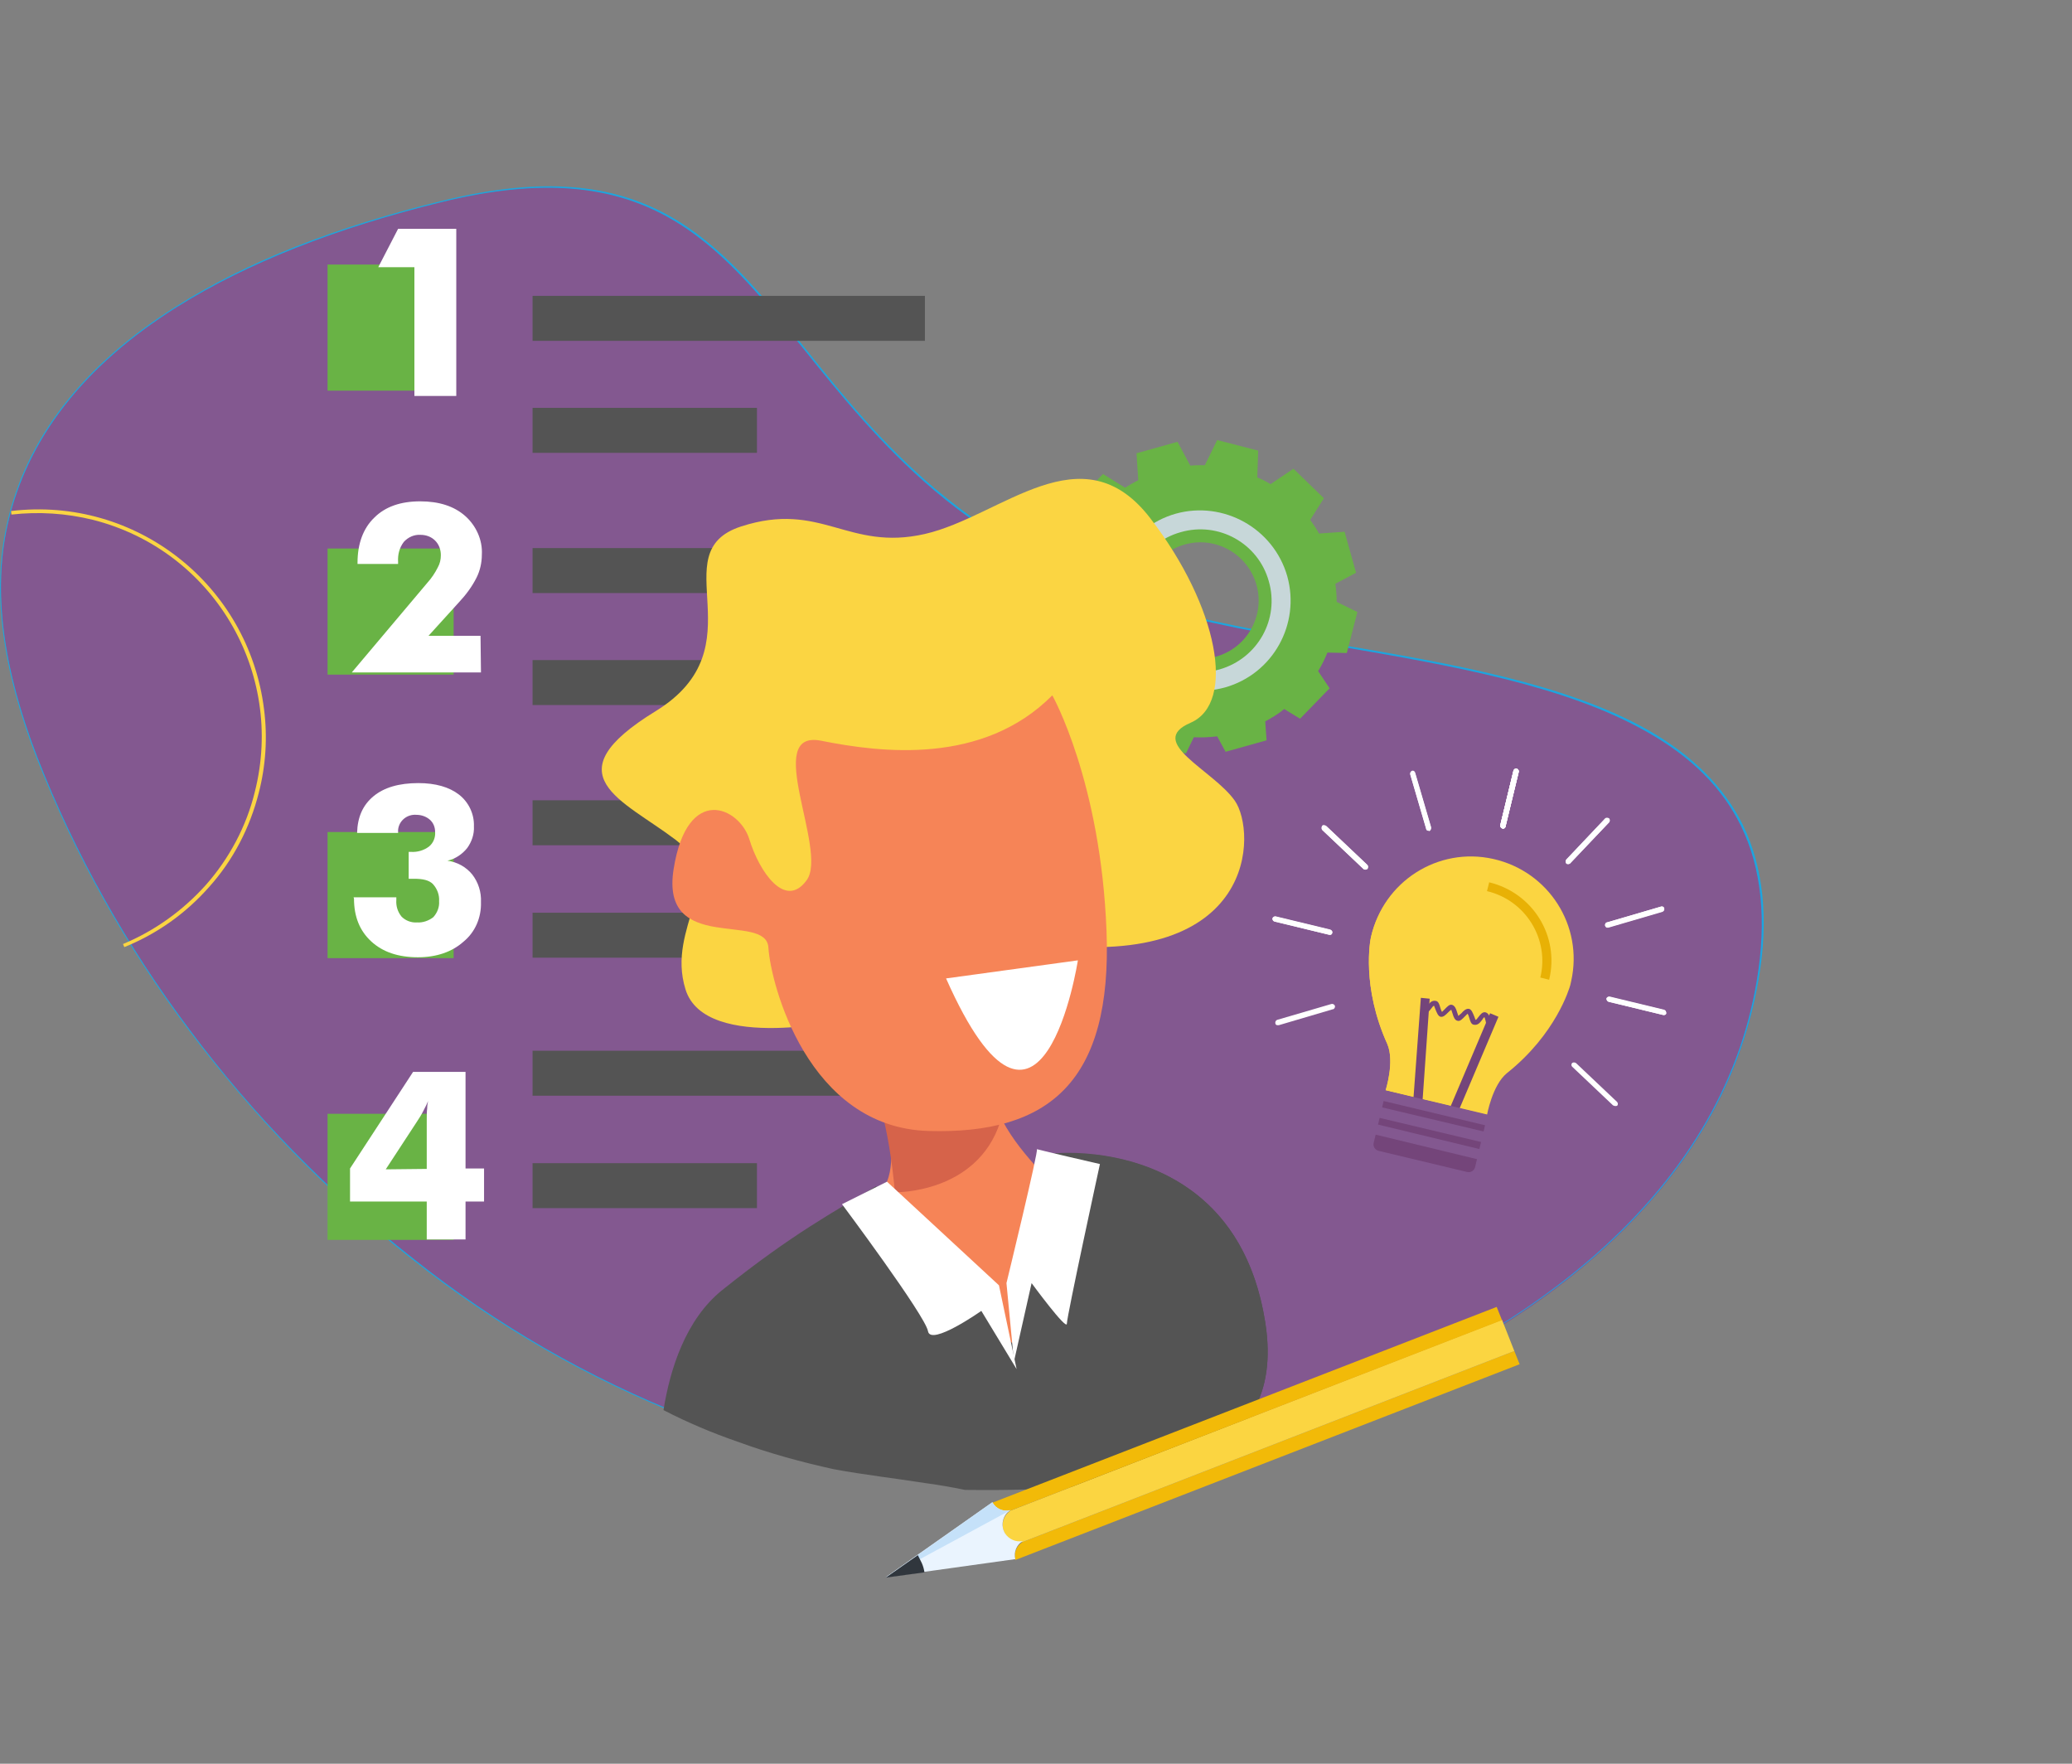 <?xml version="1.0" encoding="UTF-8"?> <!-- Generator: Adobe Illustrator 24.2.0, SVG Export Plug-In . SVG Version: 6.00 Build 0) --> <svg xmlns="http://www.w3.org/2000/svg" xmlns:xlink="http://www.w3.org/1999/xlink" version="1.1" id="Layer_1" x="0px" y="0px" viewBox="0 0 470 400" style="enable-background:new 0 0 470 400;" xml:space="preserve"><rect x="0" y="0" width="470" height="400" fill="#808080" stroke="none"/> <style type="text/css"> .st0{fill:#835890;} .st1{fill:#1CA6DF;} .st2{fill:#545454;} .st3{fill:#69B345;} .st4{fill:#FFFFFF;} .st5{fill:#C7D7D9;} .st6{fill:#F68457;} .st7{fill:#D6634A;} .st8{fill:#FBD542;} .st9{fill:#FBD541;} .st10{fill:#E8B105;} .st11{fill:#74457A;} .st12{fill:none;} .st13{fill:#F2BA08;} .st14{fill:#EAF4FE;} .st15{fill:#C5E1F9;} .st16{fill:#30363D;} </style> <g> <path class="st0" d="M225.1,334.7c-94.8,0.2-183.4-76.9-216.6-162.8C2,155.1-2.2,136.7,1.7,119.1c9.7-43.8,60-64,98.8-73.4 c84-20.5,68.1,62.6,159.7,91.5c53.5,16.8,151.5,9,138.6,85.3c-8.8,52.3-58.5,84.2-105,100.3C271.7,330.5,248.5,334.5,225.1,334.7z"></path> <path class="st1" d="M224.7,334.8c-22.8,0-46-4.5-68.9-13.3c-22.4-8.8-43.4-20.9-62.3-35.9c-19.1-15-36.1-32.5-50.7-52 C28.6,214.7,17,194,8.3,171.9c-7.9-20.5-10.1-37.8-6.8-52.8c4.3-19.6,17.3-36.4,38.6-49.7c15.8-10,36.1-18,60.4-23.9 c46.1-11.3,62.1,8.6,82.3,33.7c8.1,10.1,17.3,21.5,29.4,31.7c13.9,11.7,29.6,20.2,48,26c12.7,4,27.8,6.6,43.7,9.3 c25.2,4.3,51.3,8.8,70,19.4c10.1,5.8,17.1,12.8,21.4,21.4c4.7,9.6,6,21.5,3.6,35.2c-4.1,24-17,45.5-38.4,63.8 c-17.4,14.8-40.4,27.5-66.7,36.6c-22.1,7.8-45.3,11.8-68.7,12h-0.4V334.8z M225,334.6L225,334.6c23.4-0.1,46.6-4.2,68.6-12 c26.2-9.1,49.2-21.8,66.6-36.6c21.4-18.3,34.3-39.7,38.3-63.6c2.3-13.7,1.1-25.5-3.6-35.1c-4.2-8.6-11.2-15.6-21.3-21.3 c-18.6-10.6-44.7-15.1-69.8-19.4c-15.9-2.7-31-5.3-43.8-9.3c-18.5-5.8-34.2-14.4-48.1-26.1c-12.1-10.3-21.3-21.7-29.4-31.8 c-20.3-25.1-36.2-44.8-82.2-33.6C76.2,51.7,56,59.7,40.2,69.6C19,82.9,6.1,99.5,1.7,119.1c-3.3,15-1.1,32.2,6.8,52.7 c8.6,22,20.3,42.8,34.5,61.7c14.5,19.5,31.6,36.9,50.7,51.9c18.8,15,39.8,27.1,62.2,35.9c22.8,8.8,46,13.3,68.8,13.3L225,334.6z"></path> <rect x="120.8" y="92.5" class="st2" width="50.9" height="10.2"></rect> <rect x="120.8" y="67.1" class="st2" width="89" height="10.2"></rect> <rect x="74.3" y="60" class="st3" width="28.6" height="28.6"></rect> <rect x="120.8" y="124.3" class="st2" width="89" height="10.2"></rect> <rect x="120.8" y="149.7" class="st2" width="50.9" height="10.2"></rect> <rect x="74.3" y="124.4" class="st3" width="28.6" height="28.6"></rect> <rect x="120.8" y="207" class="st2" width="50.9" height="10.2"></rect> <rect x="120.8" y="181.5" class="st2" width="89" height="10.2"></rect> <rect x="74.3" y="188.7" class="st3" width="28.6" height="28.6"></rect> <rect x="120.8" y="238.3" class="st2" width="89" height="10.2"></rect> <rect x="120.8" y="263.8" class="st2" width="50.9" height="10.2"></rect> <rect x="74.3" y="252.6" class="st3" width="28.6" height="28.6"></rect> <path class="st4" d="M94,89.8V60.6h-8.2l4.5-8.7h13.2v37.9H94z"></path> <path class="st4" d="M109.1,152.5H79.8L97,132.1c0.9-1,1.7-2.2,2.3-3.4c0.5-0.9,0.7-1.8,0.7-2.8c0-1.2-0.4-2.4-1.3-3.3 s-2.1-1.3-3.3-1.3c-1.4-0.1-2.8,0.5-3.8,1.6c-1,1.3-1.4,2.9-1.3,4.5v0.5h-9.2v-0.3c0-4.3,1.3-7.8,3.8-10.2c2.5-2.5,6-3.7,10.4-3.7 c4.3,0,7.7,1.1,10.2,3.3c2.5,2.2,4,5.5,3.8,8.8c0,1.8-0.4,3.6-1.2,5.2c-1,2-2.4,3.9-4,5.6l-6.9,7.6H109L109.1,152.5L109.1,152.5z"></path> <path class="st4" d="M80.2,203.5h9.7v0.6c-0.1,1.4,0.3,2.7,1.2,3.8c0.9,0.9,2.2,1.4,3.5,1.3c1.3,0.1,2.7-0.4,3.7-1.2 c0.9-1,1.4-2.3,1.3-3.6c0.1-1.4-0.4-2.8-1.4-3.9c-0.9-0.9-2.3-1.2-4.3-1.2h-0.7h-0.5v-6.1h0.5c1.4,0.1,2.9-0.3,4.1-1.2 c1-0.8,1.5-2.1,1.4-3.3c0-1.1-0.4-2.1-1.2-2.8c-0.8-0.7-1.9-1.1-3-1.1c-2.1-0.2-4,1.3-4.2,3.4c0,0.2,0,0.4,0,0.7H81 c0.1-3.6,1.3-6.3,3.7-8.3c2.4-2,5.8-3,10.2-3c3.9,0,7,0.9,9.2,2.6c2.2,1.7,3.5,4.4,3.4,7.2c0.1,1.8-0.5,3.5-1.5,4.9 c-1.1,1.4-2.7,2.5-4.5,2.9c2.2,0.3,4.2,1.4,5.6,3.1c1.4,1.8,2.1,4,2,6.3c0.1,3.5-1.3,6.8-4,9c-2.6,2.3-6.1,3.5-10.3,3.5 c-4.5,0-8-1.2-10.6-3.6s-3.9-5.6-3.9-9.7L80.2,203.5z"></path> <path class="st4" d="M96.8,281.1v-8.6H79.4V265l14.3-21.9h11.9V265h4.2v7.5h-4.2v8.6H96.8z M96.8,265.1V254c0-1,0-1.9,0.1-2.6 c0-0.6,0.1-1.2,0.2-1.7c-0.3,0.8-0.7,1.5-1.1,2.3s-0.9,1.6-1.5,2.5l-7,10.7L96.8,265.1z"></path> <path class="st3" d="M305.5,148.1l2.4-9.3l-4.7-2.3c0-1.4-0.1-2.8-0.3-4.1l4.7-2.5l-2.6-9.3l-5.8,0.4c-0.6-1.1-1.3-2.1-2-3.1 l3.1-4.9l-6.9-6.7l-5.2,3.5c-1-0.6-1.9-1.1-3-1.5l0.2-6.1l-9.3-2.4l-2.8,5.7c-1.1,0-2.2,0-3.3,0.1l-2.9-5.4l-9.3,2.6l0.4,6.1 c-1,0.5-2,1.1-3,1.7l-5-3.1l-6.7,6.9l3.2,4.8c-0.7,1.1-1.4,2.2-1.9,3.4l-5.4-0.2l-2.4,9.4l4.6,2.3c-0.1,1.5-0.1,2.9,0,4.4l-4.3,2.3 l2.7,9.3l4.6-0.3c0.7,1.5,1.5,2.9,2.5,4.2l-2.3,3.6l6.9,6.7l3.5-2.3c1.4,1,3,1.8,4.6,2.5l-0.1,4l9.3,2.4l1.8-3.7 c1.8,0.1,3.5,0,5.3-0.2l1.9,3.5l9.3-2.6l-0.3-4.3c1.5-0.8,3-1.7,4.3-2.8l3.6,2.2l6.7-6.9l-2.6-3.9c0.8-1.3,1.5-2.7,2.1-4.2 L305.5,148.1z M275.9,148.9c-7,2-14.3-2.1-16.3-9.1s2.1-14.3,9.1-16.3s14.3,2.1,16.3,9.1C287,139.6,282.9,146.9,275.9,148.9 L275.9,148.9L275.9,148.9z"></path> <path class="st5" d="M266.7,116.5c-10.9,3.1-17.1,14.4-14.1,25.3c3.1,10.9,14.4,17.1,25.3,14.1c10.9-3.1,17.1-14.4,14.1-25.2 C288.9,119.8,277.5,113.5,266.7,116.5z M276.7,151.8c-8.6,2.5-17.6-2.5-20-11.1c-2.5-8.6,2.5-17.6,11.1-20 c8.6-2.5,17.6,2.5,20,11.1l0,0C290.3,140.4,285.3,149.3,276.7,151.8L276.7,151.8L276.7,151.8z"></path> <path class="st6" d="M194.9,233c0,0,10.5,24.6,6.3,35c-7.7,19.2,27.7,90.2,45.4,13.7c2.2-9.4-26.6-22.6-21.4-43.2 S194.9,233,194.9,233z"></path> <path class="st7" d="M191,235c0,0,9.2,4.4,12,35.4c0,0,18.6,0.4,23.9-16c-2.6-4.9-3.2-10.6-1.7-15.9C230.4,217.9,191,235,191,235z"></path> <path class="st8" d="M193.1,231c0,0-33.1,7.9-37.6-6.6c-4.5-14.4,9.9-24.7-2.2-33.9s-28.4-14.6-4.6-29.2 c23.8-14.6,1.2-36,19.4-41.9s24.2,5.7,41.7,1.7c17.4-4,35.6-23.7,51.1-3.6s19.5,41.9,9.2,46.4c-10.3,4.4,5.1,10.7,10,17.7 s5.2,38.3-43,32.5S213,225,193.1,231z"></path> <path class="st6" d="M238.7,157.7c0,0,11,19.5,12.3,53.5s-12.9,46.1-40.4,45.3c-27.4-0.8-35.8-33.4-36.3-41.6 c-0.5-8.2-24.6,1.7-21.5-17.8s15-14,17.2-6.7c2.2,7.2,8.1,16,13,9.2s-10.2-34.3,3.3-31.6S222.9,173.6,238.7,157.7z"></path> <path class="st2" d="M287,299.9c-6.9-44.2-51.4-38.8-51.7-37.6c-0.6,2.6-1.2,29.8-5.2,42.5c-0.5,1.7-29.9-36.6-31.5-35.7 c-9.3,5.7-18.7,10.6-34.8,23.5c-8.3,6.7-11.8,17.9-13.3,27.2c5.4,2.8,11.1,5.2,16.9,7.2c7.1,2.6,14.4,4.6,21.7,6.2 c7,1.3,14.1,2.1,21.1,3.2c2.9,0.4,5.8,0.9,8.7,1.5C259.1,338.4,292.3,333.4,287,299.9z"></path> <path class="st2" d="M275.8,328.6c8.9-5.7,13.4-14.7,11.2-28.7c-4.5-28.6-24.7-36.4-38.5-38C253.8,269.4,267.9,291.8,275.8,328.6z"></path> <path class="st4" d="M201.2,268l25.4,23.5l4,19l-8-13.2c0,0-11.5,8.1-12.1,4.6S191,273.1,191,273.1L201.2,268z"></path> <path class="st4" d="M228.3,291l1.7,17.8l4-17.8c0,0,8,10.9,8,9.2c0-1.7,7.5-36.2,7.5-36.2s-14.8-3.4-14.3-3.4S228.3,291,228.3,291 z"></path> <path class="st0" d="M313.9,260.2c-0.5-0.1-1,0.2-1.1,0.7s0.2,1,0.7,1.1l18.2,4.3c0.5,0.1,1-0.2,1.1-0.7s-0.2-1-0.7-1.1 L313.9,260.2z"></path> <path class="st9" d="M311,212.5c2.8-12.6,15.2-20.5,27.7-17.7c12.6,2.8,20.5,15.2,17.7,27.7c-0.1,0.3-0.1,0.6-0.2,0.9 c-0.2,0.7-3.2,11.1-14.4,20c-3.3,2.7-4.5,9.5-4.5,9.5l-9.9-2.4l-3.2-0.8l-9.9-2.4c0,0,2.1-6.5,0.4-10.5 C308.8,223.8,310.8,213.2,311,212.5z"></path> <path class="st9" d="M325.9,250.1l-11.6-2.8c0,0,2.1-6.5,0.4-10.5c-5.9-13-3.9-23.6-3.7-24.4c3-12.5,15.6-20.2,28-17.2l0,0"></path> <path class="st10" d="M351.4,222.2l-2-0.5c2.1-8.7-3.3-17.5-12.1-19.6l0.5-2C347.7,202.5,353.8,212.3,351.4,222.2L351.4,222.2z"></path> <polygon class="st11" points="330.4,253 328.5,252.2 338,229.8 339.9,230.6 "></polygon> <polygon class="st11" points="320.5,250.7 322.3,226.3 324.3,226.5 322.6,250.8 "></polygon> <path class="st11" d="M338.1,233.3c-0.8-0.2-1-1.1-1.1-1.7c-0.1-0.3-0.2-0.9-0.3-0.9s-0.4,0.4-0.5,0.6c-0.4,0.5-0.9,1.3-1.9,1.1 c-0.6-0.1-0.8-0.8-1-1.5c-0.1-0.3-0.2-0.7-0.4-1c-0.2,0.2-0.4,0.4-0.6,0.6c-0.6,0.6-1.1,1.2-1.7,1c-0.6-0.1-0.9-0.9-1.1-1.6 c-0.1-0.3-0.2-0.6-0.3-0.9c-0.3,0.2-0.5,0.4-0.7,0.6c-0.6,0.6-1.1,1.1-1.7,1s-0.9-1-1.2-1.7c-0.1-0.3-0.2-0.5-0.3-0.8 c-0.2,0-0.3,0.2-0.7,0.7s-0.9,1.2-1.6,1l0.3-1.1c0.1,0,0.4-0.4,0.5-0.6c0.4-0.5,0.9-1.3,1.9-1.1c0.6,0.1,0.8,0.8,1,1.5 c0.1,0.3,0.2,0.7,0.4,1c0.2-0.2,0.4-0.4,0.6-0.6c0.6-0.6,1.1-1.2,1.7-1s0.9,0.9,1.1,1.6c0.1,0.3,0.2,0.6,0.3,0.9 c0.2-0.2,0.5-0.4,0.7-0.6c0.5-0.6,1.1-1.1,1.7-1s0.9,1,1.2,1.7c0.1,0.3,0.2,0.5,0.3,0.8c0.2,0,0.3-0.2,0.7-0.7s0.9-1.2,1.6-1 s1,1.1,1.1,1.7c0.1,0.3,0.2,0.8,0.3,0.9L338.1,233.3L338.1,233.3z"></path> <path class="st11" d="M337.4,252.9l-2.8,11.8c-0.2,0.8-1,1.3-1.8,1.1l0,0l-20.1-4.8c-0.8-0.2-1.3-1-1.1-1.8l2.8-11.8L337.4,252.9z"></path> <line class="st12" x1="337.6" y1="254.1" x2="313.6" y2="248.4"></line> <path class="st0" d="M337.3,255.3l-23.9-5.7c-0.6-0.1-1.1-0.7-1-1.4c0.1-0.6,0.7-1.1,1.4-1h0.1l24,5.7c0.6,0.1,1.1,0.7,1,1.4 c-0.1,0.6-0.7,1.1-1.4,1C337.5,255.3,337.4,255.3,337.3,255.3L337.3,255.3z"></path> <line class="st12" x1="336.7" y1="258" x2="312.7" y2="252.2"></line> <path class="st0" d="M336.4,259.1l-24-5.7c-0.6-0.1-1.1-0.7-1-1.4c0.1-0.6,0.7-1.1,1.4-1h0.1l24,5.7c0.6,0.1,1.1,0.7,1,1.4 c-0.1,0.6-0.7,1.1-1.4,1C336.5,259.2,336.4,259.2,336.4,259.1z"></path> <line class="st12" x1="335.8" y1="261.8" x2="311.8" y2="256.1"></line> <path class="st0" d="M335.5,263l-24-5.8c-0.6-0.2-1-0.8-0.9-1.4l0,0c0.2-0.6,0.8-1,1.4-0.9l24,5.8c0.6,0.2,1,0.9,0.8,1.5 C336.7,262.8,336.1,263.1,335.5,263L335.5,263z"></path> <path class="st4" d="M340.8,187.9c-0.3-0.1-0.5-0.4-0.5-0.7l0,0l3-12.4c0.1-0.3,0.4-0.6,0.7-0.5c0.3,0.1,0.6,0.4,0.5,0.7v0.1 l-3,12.4C341.4,187.8,341.1,188,340.8,187.9z"></path> <path class="st4" d="M323.9,188.4c-0.2,0-0.4-0.2-0.4-0.4l-3.6-12.3c-0.1-0.3,0.1-0.7,0.4-0.7c0.3-0.1,0.6,0.1,0.7,0.4l3.6,12.3 c0.1,0.3-0.1,0.7-0.4,0.8C324.1,188.4,324,188.4,323.9,188.4L323.9,188.4z"></path> <path class="st4" d="M309.5,197.2c-0.1,0-0.2-0.1-0.3-0.2l-9.3-8.8c-0.2-0.2-0.2-0.6,0-0.9s0.6-0.2,0.9,0l0,0l9.3,8.8 c0.2,0.2,0.3,0.6,0,0.9C310,197.2,309.8,197.3,309.5,197.2L309.5,197.2z"></path> <path class="st4" d="M301.5,212l-12.4-3c-0.3-0.1-0.5-0.4-0.5-0.7c0.1-0.3,0.4-0.5,0.7-0.5l0,0l12.4,3c0.3,0.1,0.6,0.4,0.5,0.7 C302.2,211.9,301.9,212.1,301.5,212L301.5,212L301.5,212z"></path> <path class="st4" d="M366.2,250.8c-0.1,0-0.2-0.1-0.3-0.1l-9.3-8.8c-0.2-0.2-0.2-0.6,0-0.8l0,0c0.2-0.2,0.6-0.2,0.9,0l0,0l9.3,8.8 c0.2,0.2,0.3,0.6,0,0.9C366.6,250.8,366.4,250.9,366.2,250.8L366.2,250.8z"></path> <path class="st4" d="M377.3,230.2l-12.4-3c-0.3-0.1-0.5-0.4-0.5-0.7l0,0c0.1-0.3,0.4-0.5,0.7-0.4l0,0l12.4,3 c0.3,0.1,0.5,0.4,0.5,0.7C378,230,377.7,230.3,377.3,230.2C377.4,230.2,377.4,230.2,377.3,230.2L377.3,230.2z"></path> <path class="st4" d="M364.5,210.3c-0.3-0.1-0.5-0.4-0.4-0.7c0.1-0.2,0.2-0.4,0.4-0.4l12.3-3.6c0.3-0.1,0.6,0.1,0.7,0.4l0,0 c0.1,0.3-0.1,0.7-0.4,0.8l-12.3,3.6C364.7,210.3,364.6,210.3,364.5,210.3L364.5,210.3z"></path> <path class="st4" d="M355.6,195.9c-0.1,0-0.2-0.1-0.3-0.2c-0.2-0.2-0.2-0.6,0-0.8l0,0l8.8-9.3c0.2-0.2,0.6-0.2,0.9,0 c0.2,0.2,0.2,0.6,0,0.9l-8.8,9.3C356.1,195.9,355.8,196,355.6,195.9z"></path> <path class="st4" d="M340.8,187.9c-0.3-0.1-0.5-0.4-0.5-0.7l0,0l3-12.4c0.1-0.3,0.4-0.6,0.7-0.5c0.3,0.1,0.6,0.4,0.5,0.7v0.1 l-3,12.4C341.4,187.8,341.1,188,340.8,187.9z"></path> <path class="st4" d="M340.8,187.9c-0.3-0.1-0.5-0.4-0.5-0.7l3-12.4c0.1-0.3,0.4-0.5,0.7-0.5l0,0c0.3,0.1,0.5,0.4,0.5,0.7l0,0 l-3,12.4C341.5,187.8,341.1,188,340.8,187.9L340.8,187.9L340.8,187.9z"></path> <path class="st4" d="M355.6,196c-0.1,0-0.2-0.1-0.3-0.1c-0.2-0.2-0.2-0.6,0-0.9l0,0l8.8-9.3c0.2-0.2,0.6-0.2,0.9,0l0,0 c0.2,0.2,0.2,0.6,0,0.8l0,0l-8.8,9.2C356.1,195.9,355.9,196,355.6,196L355.6,196z"></path> <path class="st4" d="M364.5,210.4c-0.3-0.1-0.5-0.4-0.4-0.8c0.1-0.2,0.2-0.4,0.4-0.4l12.3-3.6c0.3-0.1,0.7,0.1,0.7,0.4 c0.1,0.3-0.1,0.6-0.4,0.7l-12.3,3.6C364.7,210.4,364.6,210.4,364.5,210.4L364.5,210.4z"></path> <path class="st4" d="M377.3,230.2l-12.4-3c-0.3-0.1-0.5-0.4-0.5-0.7s0.4-0.5,0.7-0.5l0,0l12.4,3c0.3,0.1,0.5,0.4,0.4,0.8 C377.9,230.1,377.6,230.2,377.3,230.2L377.3,230.2z"></path> <path class="st4" d="M289.7,232.5c-0.2,0-0.4-0.2-0.4-0.4c-0.1-0.3,0.1-0.7,0.4-0.8l12.3-3.6c0.3-0.1,0.7,0.1,0.8,0.4 c0.1,0.3-0.1,0.7-0.4,0.8c0,0,0,0-0.1,0l-12.2,3.6C289.9,232.5,289.8,232.5,289.7,232.5L289.7,232.5z"></path> <path class="st4" d="M301.5,212l-12.4-3c-0.3-0.1-0.5-0.4-0.4-0.7l0,0c0.1-0.3,0.4-0.5,0.7-0.4l0,0l12.4,3c0.3,0.1,0.5,0.4,0.4,0.7 S301.8,212.1,301.5,212z"></path> <path class="st4" d="M309.6,197.2c-0.1,0-0.2-0.1-0.3-0.1l-9.3-8.8c-0.2-0.2-0.2-0.6,0-0.9l0,0c0.2-0.2,0.6-0.2,0.9,0l9.3,8.8 c0.2,0.2,0.2,0.6,0,0.9l0,0C310,197.2,309.8,197.2,309.6,197.2L309.6,197.2z"></path> <path class="st4" d="M323.9,188.3c-0.2,0-0.4-0.2-0.4-0.4l-3.6-12.3c-0.1-0.3,0.1-0.7,0.4-0.8s0.6,0.1,0.7,0.4l0,0l3.6,12.3 c0.1,0.3-0.1,0.7-0.4,0.8C324.2,188.4,324,188.4,323.9,188.3L323.9,188.3z"></path> <path class="st4" d="M340.8,187.9c-0.3-0.1-0.5-0.4-0.5-0.7l3-12.4c0.1-0.3,0.4-0.5,0.7-0.5l0,0c0.3,0.1,0.5,0.4,0.5,0.7l0,0 l-3,12.4C341.5,187.8,341.1,188,340.8,187.9L340.8,187.9L340.8,187.9z"></path> <path class="st13" d="M344.7,309.4l-114.4,44.4c-0.4-1.6,0.3-3.3,1.7-4.1l111.5-43.3L344.7,309.4z"></path> <path class="st9" d="M340.7,299.3l2.8,7.1L232,349.7l0,0l0,0c-2.1,0.4-4.1-1-4.5-3.1c-0.3-1.6,0.4-3.1,1.7-4l0,0L340.7,299.3z"></path> <path class="st13" d="M229.2,342.6c-1.6,0.4-3.3-0.4-4.1-1.8l114.4-44.4l1.2,3L229.2,342.6z"></path> <path class="st14" d="M225.1,340.7c0.8,1.5,2.5,2.2,4.1,1.8l0,0l0,0l0,0c-1.8,1.1-2.3,3.5-1.2,5.3c0.9,1.3,2.4,2,4,1.7l0,0l0,0 c-1.4,0.8-2.1,2.5-1.7,4.1l-29.4,4.1L225.1,340.7z"></path> <path class="st15" d="M225.1,340.7c0.8,1.5,2.5,2.2,4.1,1.8l0,0l0,0l0,0c-1.6,0.9-28.3,15.3-28.3,15.3L225.1,340.7z"></path> <path class="st16" d="M208.2,352.7c0.3,0.6,0.6,1.2,0.9,1.8c0.3,0.7,0.5,1.4,0.6,2.1l-8.8,1.2L208.2,352.7z"></path> <path class="st8" d="M28.2,214.8l-0.3-0.7c7.2-3,13.6-7.6,18.8-13.4c5.3-6,9.2-13.3,11.1-21.1c6.9-27.2-9.5-54.8-36.7-61.7 c-6.1-1.5-12.3-1.9-18.5-1.2l-0.1-0.8c28.3-3.4,53.9,16.7,57.4,45c0.8,6.3,0.4,12.7-1.2,18.9c-2,7.9-5.8,15.3-11.3,21.4 C42.1,207.2,35.6,211.8,28.2,214.8z"></path> <path class="st4" d="M214.6,221.9l29.9-4.1C244.5,217.8,236.3,270.8,214.6,221.9z"></path> </g> </svg> 